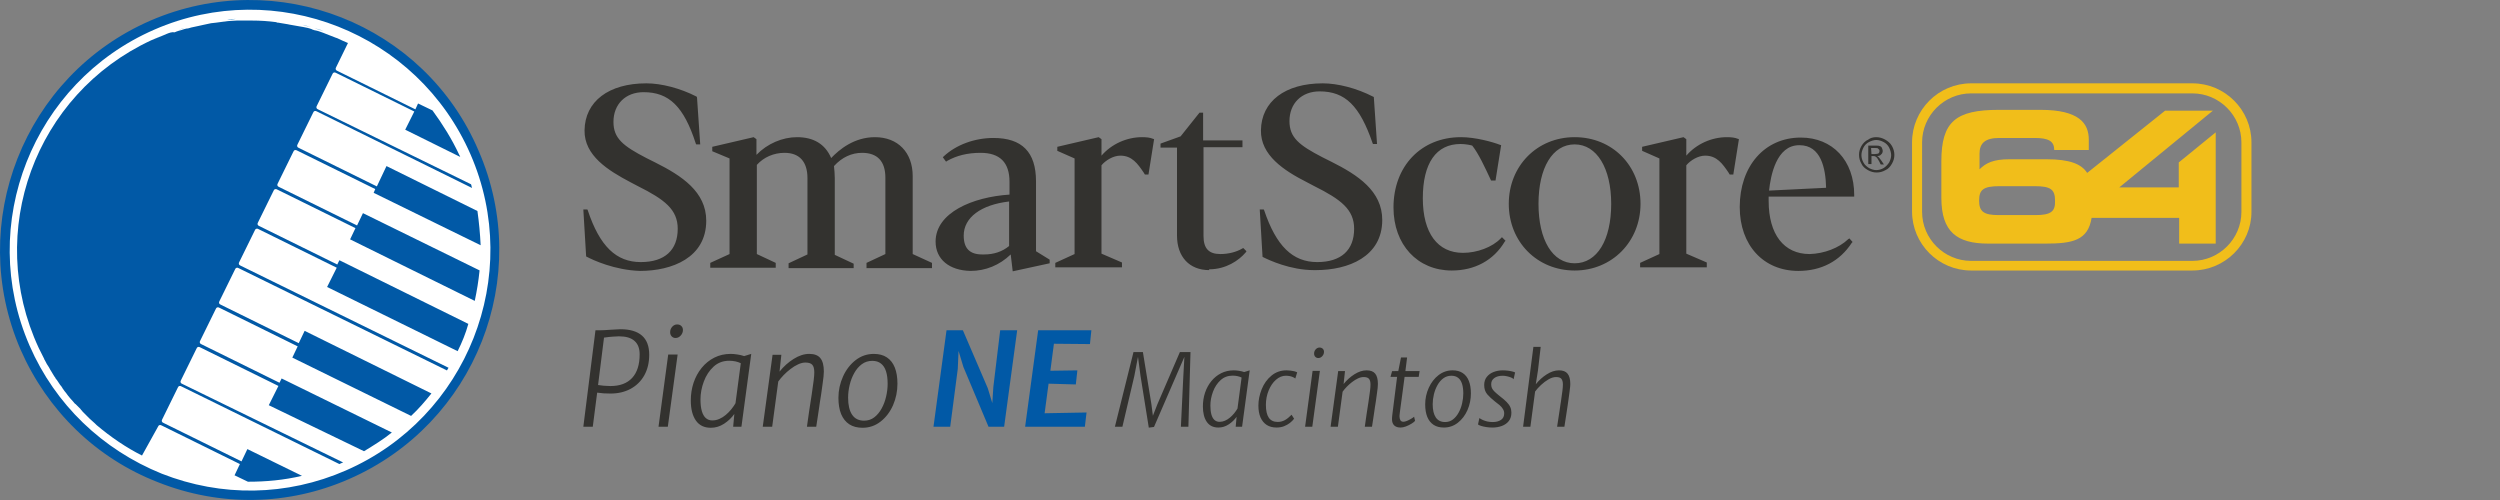 <?xml version="1.0" encoding="UTF-8" standalone="no"?>
<!-- Generator: Adobe Illustrator 23.1.1, SVG Export Plug-In . SVG Version: 6.00 Build 0)  -->

<svg
   version="1.1"
   id="Layer_1"
   x="0px"
   y="0px"
   viewBox="0 0 300 60"
   xml:space="preserve"
   sodipodi:docname="logo-smartscore-64-piano-mac.svg"
   width="300"
   height="60"
   inkscape:version="1.3 (0e150ed6c4, 2023-07-21)"
   xmlns:inkscape="http://www.inkscape.org/namespaces/inkscape"
   xmlns:sodipodi="http://sodipodi.sourceforge.net/DTD/sodipodi-0.dtd"
   xmlns="http://www.w3.org/2000/svg"
   xmlns:svg="http://www.w3.org/2000/svg"><rect x="0" y="0" width="300" height="60" fill="#808080" stroke="none"/><defs
   id="defs2" /><sodipodi:namedview
   id="namedview2"
   pagecolor="#ffffff"
   bordercolor="#666666"
   borderopacity="1.0"
   inkscape:showpageshadow="2"
   inkscape:pageopacity="0.0"
   inkscape:pagecheckerboard="0"
   inkscape:deskcolor="#d1d1d1"
   showguides="true"
   inkscape:zoom="4"
   inkscape:cx="164"
   inkscape:cy="85.625"
   inkscape:window-width="2560"
   inkscape:window-height="1017"
   inkscape:window-x="-8"
   inkscape:window-y="-8"
   inkscape:window-maximized="1"
   inkscape:current-layer="Layer_1"
   showgrid="false"><sodipodi:guide
     position="217.026,30"
     orientation="0,1"
     id="guide3"
     inkscape:locked="false"
     inkscape:label=""
     inkscape:color="rgb(0,134,229)" /></sodipodi:namedview>&#10;<style
   type="text/css"
   id="style1">&#10;	.st0{fill:#FFFFFF;}&#10;	.st1{fill:#0B74C3;}&#10;</style>&#10;<g
   id="g2-1"
   transform="matrix(0.482,0,0,0.482,69.518,9.278)"
   style="stroke-width:2.076"><g
     id="g22"
     style="fill:#33322f;fill-opacity:1;stroke-width:2.076">&#10;	<path
   id="path1-9"
   class="st0"
   d="M 16.699,1.5 C 7.299,1.5 1.401,5.999 1.301,13.199 c -0.1,6.3 5.898,10 11.398,12.9 l 1.9,1 C 21.2,30.4 24.5,32.899 24.5,37.699 24.5,42.999 21.301,46 15.301,46 9.201,46 5.1,42.1 2.1,33.1 L 2,32.9 H 1 l 0.699,11.699 0.201,0.1 c 1.5,0.8 6.899,3.3 13.199,3.5 8,0 16.5,-3.3 16.5,-12.5 0,-7.2 -6.099,-11.2 -12.699,-14.5 l -2.201,-1.1 C 10.899,17.1 8.5,15.2 8.5,11.1 8.5,6.7 11.5,3.699 16,3.699 22.3,3.699 26,7.2 29,16.5 l 0.1,0.199 h 1 L 29.301,5 29.199,4.801 C 25.099,2.701 20.399,1.5 16.699,1.5 Z m 168.4,0 c -9.4,0 -15.3,4.499 -15.4,11.699 -0.1,6.2 5.7,10 11.4,12.9 l 1.9,1 c 6.6,3.3 9.9,5.8 9.9,10.6 C 192.9,42.999 189.699,46 183.699,46 177.599,46 173.5,42 170.5,33.1 l -0.1,-0.199 h -1 l 0.699,11.799 0.201,0.102 c 1.4,0.7 6.7,3.199 12.6,3.199 h 0.5 c 8,0 16.5,-3.3 16.5,-12.5 0,-7.2 -6.101,-11.2 -12.701,-14.5 L 185,19.9 c -5.8,-3 -8.199,-4.9 -8.199,-9 0,-4.4 3,-7.4 7.5,-7.4 6.4,0 9.999,3.6 13.199,12.9 l 0.1,0.199 h 1 L 197.801,4.9 197.6,4.801 C 193.5,2.701 188.8,1.5 185.1,1.5 Z m -30.699,7.301 -4.701,5.898 -5,1.801 v 1 h 4.102 v 21.9 c 0,5.3 3.1,8.6 8,8.6 v -0.199 c 4.2,0 7.4,-2.201 9.1,-4.201 l 0.199,-0.299 -0.799,-0.801 -0.201,0.1 c -1.5,0.9 -3.5,1.4 -5.5,1.4 -2.9,0 -4.199,-1.4 -4.199,-4.5 v -22.1 h 9.699 v -1.701 h -9.799 V 8.801 Z M 43.4,14.9 33.1,17.301 v 1.1 l 4.301,1.799 V 44 l -4.801,2.199 v 1.201 H 48.9 V 46.199 L 44.199,44 V 21.801 c 1.7,-1.9 4.2,-3 6.9,-3 3.7,0 5.701,2.199 5.701,6.299 v 19 l -4.701,2.201 V 47.5 h 16.201 v -1.1 l -4.701,-2.201 v -19.1 c 0,-1 -0.099,-2.1 -0.199,-3 2,-2.2 4.4,-3.299 7,-3.299 3.8,0 5.799,2.099 5.799,6.199 V 44 L 71.5,46.199 V 47.4 47.5 H 87.801 V 46.199 L 83,44 V 24.6 c 0,-5.9 -3.7,-9.699 -9.4,-9.699 -5.2,0 -8.9,3.099 -10.9,5.199 -1.5,-3.5 -4.4,-5.199 -8.5,-5.199 -3.6,0 -7.4,1.6 -10.1,4.4 v -3.9 z m 85.9,0 L 119,17.301 v 1 l 4.301,1.898 V 44 L 118.5,46.199 v 1.102 h 16.6 V 46.1 L 130,43.9 v -22 C 131,20.7 132.899,19.5 134.699,19.5 c 2.9,0 4.301,1.999 5.801,4.199 l 0.301,0.5 h 0.898 l 1.4,-8.799 -0.299,-0.1 c -0.7,-0.3 -1.601,-0.4 -2.701,-0.4 -3.8,0 -7.6,1.7 -10.1,4.6 v -4.1 z m 90.199,0 c -9.9,0 -16.801,7.2 -16.801,17.5 0,9.3 6,15.699 14.5,15.699 5.7,0 10.401,-2.499 13.201,-7.199 l 0.199,-0.201 -0.9,-0.898 -0.299,0.299 c -2.1,2.2 -5.9,3.6 -9.4,3.6 -6.3,0 -10,-4.9 -10,-13.6 0,-8.7 3.3,-13.5 9.4,-13.5 1.3,0 2.6,0.3 2.9,0.4 1.6,2 3.2,5.5 4.6,8.5 L 227,25.699 h 1.1 l 1.4,-8.799 -0.301,-0.1 c -1.8,-0.7 -6.099,-1.9 -9.699,-1.9 z m 28.301,0 c -9.4,0 -16.4,7.2 -16.4,16.6 0,9.5 7.1,16.6 16.4,16.6 9.3,0 16.398,-7.2 16.398,-16.6 0,-9.5 -6.998,-16.6 -16.398,-16.6 z m 27.1,0 -10.301,2.4 v 1 l 4.301,1.898 V 44 l -4.801,2.199 v 1.102 h 16.6 v -1.201 l -5.1,-2.199 v -22 c 1,-1.2 2.901,-2.4 4.701,-2.4 2.9,0 4.299,1.999 5.799,4.199 l 0.301,0.5 h 0.9 l 1.398,-8.799 -0.299,-0.1 c -0.7,-0.3 -1.601,-0.4 -2.701,-0.4 -3.8,0 -7.6,1.7 -10.1,4.6 V 15.4 Z M 304.1,15 c -9,0 -15.199,7.101 -15.199,17.301 0,9.5 5.9,15.898 14.6,15.898 5.7,0 10.301,-2.4 13.301,-7 L 317,41 l -0.801,-0.9 -0.299,0.201 C 313.6,42.501 309.901,43.9 306.301,44 299.901,44 296.1,39.101 296.1,30.801 v -1.102 h 21.301 V 29.301 C 317.4,20.701 312,15 304.1,15 Z m -201,0.1 c -4.7,0 -9.3,1.7 -12.4,4.6 L 90.5,19.9 91.301,21 91.6,20.801 c 2.3,-1.3 5.001,-2 8.301,-2 4.8,0 7.199,2.399 7.199,7.199 v 3.199 c -9.2,0.6 -18.4,4.501 -18.4,11.701 0,4.4 3.401,7.199 8.701,7.299 3.7,0 7.2,-1.4 10,-4.1 l 0.5,4.201 9.199,-2 v -0.9 l -3.4,-2.1 v -17.4 c 0,-7.3 -3.5,-10.801 -10.6,-10.801 z m 144.701,1.6 c 5.5,0 9.1,5.901 9.1,14.801 0,9 -3.5,14.801 -9.1,14.801 -5.5,0 -9,-5.801 -9,-14.801 0,-9 3.5,-14.801 9,-14.801 z m 55.898,0.201 h 0.102 c 5.3,0 6.5,5.7 6.6,10.6 l -14.201,0.699 c 0.4,-3.7 1.8,-11.299 7.5,-11.299 z M 107,30.914 V 42 c -1.7,1.4 -3.799,2.1 -6.199,2.1 h -0.5 c -3.1,0 -4.602,-1.499 -4.602,-4.699 0,-4.478 4.262,-7.667 11.301,-8.486 z"
   style="fill:#33322f;fill-opacity:1;stroke-width:2.076" />&#10;	&#10;	&#10;	&#10;	&#10;	&#10;	&#10;	&#10;	&#10;	&#10;	&#10;	&#10;	&#10;	&#10;	&#10;	&#10;	&#10;	&#10;	&#10;	&#10;	<g
   id="g21"
   style="fill:#33322f;fill-opacity:1;stroke-width:2.076">&#10;		<path
   class="st0"
   d="m 322.9,14.9 c 0.7,0 1.5,0.2 2.2,0.6 0.7,0.4 1.3,0.9 1.7,1.6 0.4,0.7 0.6,1.5 0.6,2.2 0,0.8 -0.2,1.5 -0.6,2.2 -0.4,0.7 -0.9,1.3 -1.6,1.6 -0.7,0.4 -1.4,0.6 -2.2,0.6 -0.8,0 -1.5,-0.2 -2.2,-0.6 -0.7,-0.4 -1.3,-0.9 -1.6,-1.6 -0.4,-0.7 -0.6,-1.4 -0.6,-2.2 0,-0.8 0.2,-1.5 0.6,-2.2 0.4,-0.7 1,-1.3 1.7,-1.6 0.5,-0.4 1.2,-0.6 2,-0.6 z m 0,0.7 c -0.6,0 -1.2,0.2 -1.8,0.5 -0.6,0.3 -1.1,0.8 -1.4,1.4 -0.3,0.6 -0.5,1.2 -0.5,1.9 0,0.6 0.2,1.3 0.5,1.8 0.3,0.6 0.8,1 1.4,1.4 0.6,0.3 1.2,0.5 1.8,0.5 0.6,0 1.3,-0.2 1.8,-0.5 0.5,-0.3 1,-0.8 1.4,-1.4 0.3,-0.6 0.5,-1.2 0.5,-1.8 0,-0.6 -0.2,-1.3 -0.5,-1.9 -0.3,-0.6 -0.8,-1.1 -1.4,-1.4 -0.6,-0.3 -1.2,-0.5 -1.8,-0.5 z m -2,6.2 V 17 h 1.6 c 0.6,0 1,0 1.2,0.1 0.3,0.1 0.5,0.2 0.6,0.5 0.1,0.2 0.2,0.5 0.2,0.7 0,0.3 -0.1,0.7 -0.4,0.9 -0.2,0.3 -0.6,0.4 -1,0.4 0.2,0.1 0.3,0.2 0.4,0.3 0.2,0.2 0.4,0.5 0.7,0.9 l 0.6,0.9 H 324 l -0.4,-0.8 c -0.3,-0.6 -0.6,-1 -0.8,-1.1 -0.1,-0.1 -0.3,-0.2 -0.6,-0.2 h -0.5 v 2 h -0.8 z m 0.8,-2.7 h 0.9 c 0.4,0 0.8,-0.1 0.9,-0.2 0.1,-0.1 0.2,-0.3 0.2,-0.5 0,-0.1 0,-0.3 -0.1,-0.4 -0.1,-0.1 -0.2,-0.2 -0.3,-0.3 -0.1,-0.1 -0.4,-0.1 -0.8,-0.1 h -0.9 z"
   id="path21"
   style="fill:#33322f;fill-opacity:1;stroke-width:2.076" />&#10;	</g>&#10;</g><g
     id="g23"
     style="stroke-width:2.076">&#10;	<path
   id="path22"
   class="st1"
   d="m 346.5,1.5 c -8.1,0 -14.699,6.599 -14.699,14.699 v 17.201 c 0,8.1 6.599,14.699 14.699,14.699 h 55.1 c 8.1,0 14.701,-6.6 14.701,-14.6 V 16.199 C 416.301,8.099 409.7,1.5 401.6,1.5 Z m 0,2.5 h 55.1 c 6.7,0 12.201,5.499 12.201,12.199 V 33.5 c 0,6.7 -5.501,12.199 -12.201,12.199 H 346.5 c -6.7,0 -12.199,-5.499 -12.199,-12.199 V 16.199 C 334.301,9.499 339.8,4 346.5,4 Z m 6.9,4.1 c -10.7,0 -14.301,2.901 -14.301,12.801 V 30 c 0,8.5 3.901,11.4 11.701,11.4 H 365 c 6.8,0 10.6,-0.8 11.5,-6.4 h 21.801 v 6.4 h 9.1 V 13.699 l -9.201,7.5 v 6.201 H 383.4 L 406.699,8.301 H 394.801 L 375.4,23.801 c -1.4,-2.2 -4.3,-3.4 -10.1,-3.4 H 356 c -3.9,0 -5.8,0.9 -7.4,2.5 V 19 c 0,-2.6 1.4,-3.9 4.9,-3.9 h 8.801 c 3.5,0 4.898,0.8 4.898,3 h 8.602 V 15.5 c 0,-4.1 -2.5,-7.4 -12,-7.4 z m 0.199,19 h 8.701 c 4,0 5.1,0.8 5.1,3.6 0.1,2.7 -1,3.602 -4.9,3.602 h -9.1 c -3.8,0 -4.9,-0.902 -4.9,-3.602 0,-2.7 1,-3.6 5.1,-3.6 z"
   style="fill:#f1be1a;stroke-width:2.076" />&#10;	&#10;</g></g>&#10;<g
   id="text7"
   style="font-size:31.5px;line-height:1.25;font-family:'Arial Nova';-inkscape-font-specification:'Arial Nova';text-align:center;letter-spacing:0px;word-spacing:0px;text-anchor:middle;fill:#33322f;stroke-width:1"
   aria-label="Piano NE Macintosh"><path
     style="font-style:italic;font-weight:300;font-size:15.5px;font-family:'Merriweather Sans';-inkscape-font-specification:'Merriweather Sans Light Italic';text-align:start;text-anchor:start"
     d="m 70,51.209 1.457,-11.579 h 0.666 q 0.132,0 0.45,-0.015 0.326,-0.023 0.713,-0.046 0.388,-0.023 0.713,-0.039 0.326,-0.023 0.45,-0.023 1.713,0 2.581,0.759 0.876,0.759 0.876,2.309 0,1.403 -0.589,2.465 -0.589,1.046 -1.643,1.62 -1.054,0.566 -2.402,0.566 -0.403,0 -0.814,-0.023 -0.403,-0.031 -0.798,-0.085 l -0.527,4.092 z m 3.24,-4.883 q 1.72,0 2.619,-0.977 0.899,-0.977 0.899,-2.837 0,-1.062 -0.62,-1.604 -0.612,-0.55 -1.86,-0.55 -0.31,0 -0.759,0.039 -0.442,0.031 -1.038,0.116 l -0.713,5.689 q 0.233,0.046 0.682,0.085 0.457,0.039 0.79,0.039 z m 5.782,4.883 1.163,-8.665 h 1.131 l -1.178,8.665 z m 2.046,-10.649 q -0.279,0 -0.465,-0.194 -0.186,-0.194 -0.186,-0.504 0,-0.372 0.248,-0.651 0.256,-0.279 0.589,-0.279 0.318,0 0.504,0.186 0.194,0.186 0.194,0.48 0,0.38 -0.271,0.674 -0.264,0.287 -0.612,0.287 z m 4.231,10.773 q -1.194,0 -1.798,-0.876 -0.605,-0.876 -0.605,-2.395 0,-1.124 0.333,-2.131 0.341,-1.008 0.969,-1.782 0.635,-0.783 1.519,-1.232 0.883,-0.45 1.968,-0.45 0.364,0 0.798,0.07 0.434,0.062 0.814,0.194 l 0.853,-0.264 -1.178,8.742 H 87.98 l 0.14,-1.534 q -0.473,0.674 -1.224,1.17 -0.744,0.488 -1.597,0.488 z m 0.186,-0.883 q 0.434,0 0.837,-0.178 0.411,-0.178 0.767,-0.48 0.364,-0.302 0.659,-0.666 0.294,-0.364 0.511,-0.736 l 0.635,-4.805 q -0.612,-0.294 -1.395,-0.294 -1.093,0 -1.86,0.698 -0.775,0.705 -1.178,1.79 -0.403,1.077 -0.403,2.162 0,0.837 0.163,1.395 0.163,0.558 0.48,0.837 0.318,0.279 0.783,0.279 z m 6.045,0.759 1.178,-8.633 h 1.054 l -0.217,2.015 q 0.736,-0.922 1.69,-1.519 0.961,-0.605 1.875,-0.605 0.922,0 1.333,0.511 0.418,0.511 0.418,1.597 0,0.248 -0.039,0.628 -0.039,0.372 -0.116,0.899 -0.07,0.527 -0.171,1.232 -0.023,0.147 -0.054,0.341 -0.031,0.194 -0.077,0.48 -0.039,0.279 -0.101,0.698 -0.062,0.411 -0.147,0.992 -0.085,0.581 -0.209,1.364 h -1.116 q 0.039,-0.271 0.101,-0.713 0.062,-0.45 0.171,-1.201 0.116,-0.759 0.302,-1.961 0.155,-1.069 0.233,-1.666 0.077,-0.605 0.077,-0.984 0,-0.643 -0.24,-0.907 -0.233,-0.271 -0.829,-0.271 -0.411,0 -0.876,0.217 -0.457,0.209 -0.907,0.558 -0.45,0.341 -0.837,0.744 -0.38,0.395 -0.635,0.759 l -0.729,5.425 z m 11.981,0.124 q -0.953,0 -1.597,-0.418 -0.643,-0.426 -0.977,-1.224 -0.326,-0.806 -0.326,-1.953 0,-1.341 0.558,-2.573 0.55,-1.209 1.511,-1.953 0.969,-0.744 2.178,-0.744 0.938,0 1.565,0.418 0.635,0.418 0.953,1.217 0.318,0.798 0.318,1.945 0,1.356 -0.527,2.573 -0.535,1.217 -1.496,1.968 -0.953,0.744 -2.162,0.744 z m 0.186,-0.853 q 0.69,0 1.209,-0.395 0.527,-0.403 0.883,-1.054 0.364,-0.651 0.542,-1.434 0.186,-0.783 0.186,-1.55 0,-0.876 -0.194,-1.488 -0.194,-0.612 -0.605,-0.93 -0.403,-0.326 -1.046,-0.326 -0.713,0 -1.256,0.403 -0.542,0.403 -0.907,1.062 -0.364,0.651 -0.55,1.426 -0.186,0.775 -0.186,1.527 0,1.333 0.48,2.046 0.48,0.713 1.442,0.713 z"
     id="path26" /><path
     style="font-size:15.5px;fill:#0159a6"
     d="m 112.018,51.209 1.565,-11.579 h 1.961 l 2.991,6.96 0.542,1.782 0.124,-1.93 0.822,-6.812 h 2.038 l -1.565,11.579 h -1.875 l -3.015,-7.176 -0.581,-1.922 -0.093,2.162 -0.907,6.936 z m 10.997,0 1.565,-11.579 h 6.386 l -0.171,1.659 -4.324,-0.039 -0.426,3.24 3.24,-0.046 -0.186,1.69 -3.271,-0.093 -0.473,3.55 5.03,-0.093 -0.202,1.713 z"
     id="path27" /><path
     style="font-style:italic;font-weight:300;font-family:'Merriweather Sans';-inkscape-font-specification:'Merriweather Sans Light Italic'"
     d="m 137.855,51.317 -0.996,-6.228 -0.3,-2.268 -0.444,2.316 -1.428,6.072 h -0.9 l 2.232,-8.964 h 1.128 l 1.02,6.252 0.18,1.392 0.54,-1.38 2.7,-6.264 h 1.272 l -0.252,8.964 h -0.9 l 0.288,-5.988 0.132,-2.4 -0.924,2.124 -2.724,6.288 z m 8.352,-0.012 q -0.924,0 -1.392,-0.678 -0.468,-0.678 -0.468,-1.854 0,-0.87 0.258,-1.65 0.264,-0.78 0.75,-1.38 0.492,-0.606 1.176,-0.954 0.684,-0.348 1.524,-0.348 0.282,0 0.618,0.054 0.336,0.048 0.63,0.15 l 0.66,-0.204 -0.912,6.768 h -0.768 l 0.108,-1.188 q -0.366,0.522 -0.948,0.906 -0.576,0.378 -1.236,0.378 z m 0.144,-0.684 q 0.336,0 0.648,-0.138 0.318,-0.138 0.594,-0.372 0.282,-0.234 0.51,-0.516 0.228,-0.282 0.396,-0.57 l 0.492,-3.72 q -0.474,-0.228 -1.08,-0.228 -0.846,0 -1.44,0.54 -0.6,0.546 -0.912,1.386 -0.312,0.834 -0.312,1.674 0,0.648 0.126,1.08 0.126,0.432 0.372,0.648 0.246,0.216 0.606,0.216 z m 6.84,0.684 q -0.702,0 -1.188,-0.312 -0.486,-0.318 -0.744,-0.906 -0.252,-0.588 -0.252,-1.41 0,-0.978 0.396,-1.968 0.396,-0.99 1.164,-1.626 0.768,-0.642 1.812,-0.642 0.234,0 0.474,0.03 0.24,0.024 0.45,0.078 0.21,0.054 0.36,0.132 l -0.228,0.744 q -0.138,-0.114 -0.318,-0.186 -0.18,-0.078 -0.39,-0.114 -0.21,-0.036 -0.432,-0.036 -0.312,0 -0.606,0.12 -0.288,0.114 -0.57,0.36 -0.546,0.474 -0.882,1.29 -0.33,0.81 -0.33,1.722 0,1.05 0.354,1.554 0.354,0.498 1.062,0.498 0.468,0 0.858,-0.216 0.39,-0.216 0.81,-0.648 l 0.3,0.48 q -0.198,0.264 -0.51,0.51 -0.312,0.24 -0.714,0.396 -0.402,0.15 -0.876,0.15 z m 3.42,-0.096 0.9,-6.708 h 0.876 l -0.912,6.708 z m 1.584,-8.244 q -0.216,0 -0.36,-0.15 -0.144,-0.15 -0.144,-0.39 0,-0.288 0.192,-0.504 0.198,-0.216 0.456,-0.216 0.246,0 0.39,0.144 0.15,0.144 0.15,0.372 0,0.294 -0.21,0.522 -0.204,0.222 -0.474,0.222 z m 1.476,8.244 0.912,-6.684 h 0.816 l -0.168,1.56 q 0.57,-0.714 1.308,-1.176 0.744,-0.468 1.452,-0.468 0.714,0 1.032,0.396 0.324,0.396 0.324,1.236 0,0.192 -0.03,0.486 -0.03,0.288 -0.09,0.696 -0.054,0.408 -0.132,0.954 -0.018,0.114 -0.042,0.264 -0.024,0.15 -0.06,0.372 -0.03,0.216 -0.078,0.54 -0.048,0.318 -0.114,0.768 -0.066,0.45 -0.162,1.056 h -0.864 q 0.03,-0.21 0.078,-0.552 0.048,-0.348 0.132,-0.93 0.09,-0.588 0.234,-1.518 0.12,-0.828 0.18,-1.29 0.06,-0.468 0.06,-0.762 0,-0.498 -0.186,-0.702 -0.18,-0.21 -0.642,-0.21 -0.318,0 -0.678,0.168 -0.354,0.162 -0.702,0.432 -0.348,0.264 -0.648,0.576 -0.294,0.306 -0.492,0.588 l -0.564,4.2 z m 8.4,0.096 q -0.504,0 -0.768,-0.258 -0.264,-0.258 -0.264,-0.75 0,-0.072 0.006,-0.18 0.012,-0.114 0.024,-0.264 0.018,-0.156 0.042,-0.348 l 0.54,-4.284 h -0.792 l 0.192,-0.684 0.744,-0.012 0.324,-1.632 h 0.732 l -0.204,1.632 h 1.704 l -0.108,0.696 h -1.692 q -0.168,1.248 -0.276,2.076 -0.108,0.828 -0.18,1.338 -0.066,0.504 -0.102,0.768 -0.03,0.264 -0.042,0.372 -0.012,0.108 -0.012,0.15 0,0.294 0.102,0.492 0.108,0.192 0.366,0.192 0.168,0 0.414,-0.096 0.246,-0.102 0.48,-0.24 0.24,-0.138 0.39,-0.264 l 0.12,0.492 q -0.138,0.162 -0.444,0.348 -0.306,0.186 -0.66,0.324 -0.354,0.132 -0.636,0.132 z m 5.196,0 q -0.738,0 -1.236,-0.324 -0.498,-0.33 -0.756,-0.948 -0.252,-0.624 -0.252,-1.512 0,-1.038 0.432,-1.992 0.426,-0.936 1.17,-1.512 0.75,-0.576 1.686,-0.576 0.726,0 1.212,0.324 0.492,0.324 0.738,0.942 0.246,0.618 0.246,1.506 0,1.05 -0.408,1.992 -0.414,0.942 -1.158,1.524 -0.738,0.576 -1.674,0.576 z m 0.144,-0.66 q 0.534,0 0.936,-0.306 0.408,-0.312 0.684,-0.816 0.282,-0.504 0.42,-1.11 0.144,-0.606 0.144,-1.2 0,-0.678 -0.15,-1.152 -0.15,-0.474 -0.468,-0.72 -0.312,-0.252 -0.81,-0.252 -0.552,0 -0.972,0.312 -0.42,0.312 -0.702,0.822 -0.282,0.504 -0.426,1.104 -0.144,0.6 -0.144,1.182 0,1.032 0.372,1.584 0.372,0.552 1.116,0.552 z m 5.676,0.66 q -0.366,0 -0.72,-0.054 -0.354,-0.054 -0.624,-0.138 -0.27,-0.084 -0.384,-0.18 l 0.168,-0.768 q 0.162,0.12 0.408,0.234 0.246,0.108 0.546,0.18 0.306,0.066 0.642,0.066 0.612,0 0.996,-0.258 0.384,-0.264 0.384,-0.774 0,-0.288 -0.15,-0.528 -0.144,-0.246 -0.402,-0.468 -0.252,-0.222 -0.576,-0.456 -0.528,-0.414 -0.9,-0.84 -0.372,-0.432 -0.372,-1.116 0,-0.588 0.312,-0.978 0.312,-0.396 0.816,-0.588 0.51,-0.198 1.092,-0.198 0.318,0 0.612,0.036 0.3,0.036 0.528,0.096 0.228,0.054 0.348,0.12 l -0.18,0.816 q -0.06,-0.102 -0.276,-0.198 -0.216,-0.096 -0.498,-0.156 -0.282,-0.066 -0.534,-0.066 -0.636,0 -1.008,0.276 -0.372,0.27 -0.372,0.732 0,0.276 0.09,0.48 0.096,0.204 0.318,0.42 0.222,0.216 0.612,0.528 0.528,0.402 0.834,0.714 0.306,0.312 0.438,0.612 0.132,0.3 0.132,0.666 0,0.612 -0.312,1.008 -0.312,0.396 -0.834,0.588 -0.516,0.192 -1.134,0.192 z m 3.684,-0.096 1.236,-9.588 h 0.876 l -0.324,2.808 -0.264,1.68 q 0.57,-0.714 1.314,-1.188 0.75,-0.48 1.47,-0.48 0.714,0 1.032,0.402 0.324,0.402 0.324,1.242 0,0.108 -0.018,0.312 -0.018,0.204 -0.06,0.516 -0.036,0.306 -0.096,0.726 -0.054,0.414 -0.132,0.948 -0.078,0.528 -0.18,1.182 -0.096,0.654 -0.222,1.44 h -0.876 q 0.012,-0.078 0.06,-0.39 0.048,-0.318 0.114,-0.738 0.066,-0.42 0.126,-0.834 0.06,-0.414 0.102,-0.702 0.048,-0.294 0.054,-0.336 0.12,-0.84 0.18,-1.296 0.06,-0.462 0.06,-0.756 0,-0.48 -0.18,-0.696 -0.174,-0.216 -0.636,-0.216 -0.426,0 -0.906,0.276 -0.48,0.276 -0.912,0.684 -0.426,0.402 -0.702,0.78 l -0.564,4.224 z"
     id="path28" /></g><style
   type="text/css"
   id="style1-4">&#10;	.st0{fill:#FFFFFF;}&#10;	.st1{fill:#0B74C3;}&#10;</style><style
   type="text/css"
   id="style1-6">&#10;	.st0{fill:#FFFFFF;}&#10;	.st1{fill:#0B74C3;}&#10;</style><style
   type="text/css"
   id="style1-3">&#10;	.st0{fill:#FFFFFF;}&#10;	.st1{fill:#0B74C3;}&#10;</style><style
   type="text/css"
   id="style1-2">&#10;	.st0{fill:#FFFFFF;}&#10;	.st1{fill:#0B74C3;}&#10;</style><g
   id="g27"
   transform="translate(-1.859,-0.659)">&#10;	&#10;	<g
   id="g26">&#10;		&#10;		<g
   id="g19"
   transform="matrix(0.642,0,0,0.642,0.665,0.236)"
   style="stroke-width:1.557"><circle
     class="st0"
     cx="48.4"
     cy="47.3"
     r="46.2"
     id="circle1"
     style="stroke-width:1.557" /><g
     id="g3"
     style="fill:#0159a6;fill-opacity:1;stroke-width:1.557">&#10;			<g
   id="g2"
   style="fill:#0159a6;fill-opacity:1;stroke-width:1.557">&#10;				<g
   id="g1"
   style="fill:#0159a6;fill-opacity:1;stroke-width:1.557">&#10;					<path
   class="st1"
   d="m 30,4.5 v 0 C 6.3,14.8 -4.5,42.4 5.7,66 10.7,77.4 19.8,86.3 31.4,90.8 43,95.4 55.7,95.2 67.1,90.2 90.7,79.9 101.6,52.4 91.3,28.8 81.2,5.1 53.6,-5.7 30,4.5 Z m 59.8,25 c 9.9,22.7 -0.6,49.2 -23.3,59.1 -11,4.8 -23.2,5 -34.4,0.6 C 21,84.7 12.2,76.3 7.4,65.3 -2.5,42.6 8,16.1 30.7,6.2 v 0 c 22.7,-9.9 49.2,0.6 59.1,23.3 z"
   id="path1-5"
   style="fill:#0159a6;fill-opacity:1;stroke-width:1.557" />&#10;				</g>&#10;			</g>&#10;		</g><g
     id="g25"
     style="stroke-width:1.557">&#10;			<path
   class="st1"
   d="M 62.7,6.6 C 63.3,6.8 63.9,7 64.5,7.3 63.9,7 63.3,6.8 62.7,6.6 Z"
   id="path3"
   style="stroke-width:1.557" />&#10;			<path
   class="st1"
   d="m 60.6,5.9 c 0.6,0.2 1.1,0.3 1.7,0.5 C 61.7,6.3 61.1,6.1 60.6,5.9 Z"
   id="path4"
   style="stroke-width:1.557" />&#10;			<path
   class="st1"
   d="M 53.8,4.5 C 54.4,4.6 55,4.7 55.6,4.8 55,4.7 54.4,4.6 53.8,4.5 Z"
   id="path5"
   style="stroke-width:1.557" />&#10;			<path
   class="st1"
   d="m 48.8,4.2 c 1.5,0 3.1,0.1 4.6,0.3 C 51.9,4.3 50.3,4.2 48.8,4.2 Z"
   id="path6"
   style="stroke-width:1.557" />&#10;			<path
   class="st1"
   d="M 56.1,4.9 C 56.7,5 57.2,5.1 57.8,5.2 57.3,5.1 56.7,5 56.1,4.9 Z"
   id="path7"
   style="stroke-width:1.557" />&#10;			<path
   class="st1"
   d="M 58.4,5.3 C 58.9,5.4 59.5,5.6 60,5.7 59.5,5.6 58.9,5.5 58.4,5.3 Z"
   id="path8"
   style="stroke-width:1.557" />&#10;			<path
   class="st1"
   d="m 11.5,70 c -0.1,-0.2 -0.3,-0.5 -0.4,-0.7 0.1,0.3 0.2,0.5 0.4,0.7 z"
   id="path9"
   style="stroke-width:1.557" />&#10;			<path
   class="st1"
   d="m 12.6,71.8 c -0.2,-0.2 -0.3,-0.5 -0.5,-0.7 0.1,0.2 0.3,0.5 0.5,0.7 z"
   id="path10"
   style="stroke-width:1.557" />&#10;			<path
   class="st1"
   d="m 13.8,73.5 c -0.2,-0.2 -0.4,-0.5 -0.5,-0.7 0.1,0.2 0.3,0.4 0.5,0.7 z"
   id="path11"
   style="stroke-width:1.557" />&#10;			<path
   class="st1"
   d="M 30.1,8.2 C 30.8,7.9 31.5,7.6 32.3,7.3 31.6,7.6 30.8,7.9 30.1,8.2 Z"
   id="path12"
   style="stroke-width:1.557" />&#10;			<path
   class="st1"
   d="m 10.4,68.2 c -0.1,-0.2 -0.2,-0.4 -0.3,-0.6 0,0.2 0.2,0.4 0.3,0.6 z"
   id="path13"
   style="stroke-width:1.557" />&#10;			<path
   class="st1"
   d="m 19.8,80 c -0.3,-0.3 -0.7,-0.6 -1,-0.9 0.3,0.3 0.7,0.6 1,0.9 z"
   id="path14"
   style="stroke-width:1.557" />&#10;			<path
   class="st1"
   d="m 15.8,75.9 c -0.5,-0.5 -0.9,-1.1 -1.4,-1.7 0.4,0.7 0.9,1.2 1.4,1.7 z"
   id="path15"
   style="stroke-width:1.557" />&#10;			<path
   class="st1"
   d="m 18.4,78.7 c -0.3,-0.3 -0.6,-0.6 -0.9,-0.9 0.3,0.3 0.6,0.6 0.9,0.9 z"
   id="path16"
   style="stroke-width:1.557" />&#10;			<path
   class="st1"
   d="M 17,77.3 C 16.7,77 16.4,76.7 16.1,76.4 16.4,76.7 16.7,77 17,77.3 Z"
   id="path17"
   style="stroke-width:1.557" />&#10;			<path
   class="st1"
   d="m 44.3,4.3 c 0.5,-0.1 1.1,-0.1 1.6,-0.1 -0.5,0.1 -1,0.1 -1.6,0.1 z"
   id="path18"
   style="stroke-width:1.557" />&#10;			<path
   class="st1"
   d="M 35.3,6.2 C 35.8,6.1 36.2,5.9 36.7,5.8 36.3,5.9 35.8,6 35.3,6.2 Z"
   id="path19"
   style="stroke-width:1.557" />&#10;			<path
   class="st1"
   d="M 37.6,5.5 C 38.1,5.4 38.5,5.3 39,5.2 38.5,5.3 38.1,5.4 37.6,5.5 Z"
   id="path20"
   style="stroke-width:1.557" />&#10;			<path
   class="st1"
   d="M 39.9,5 C 40.4,4.9 40.8,4.8 41.3,4.7 40.8,4.8 40.3,4.9 39.9,5 Z"
   id="path21-8"
   style="stroke-width:1.557" />&#10;			<path
   class="st1"
   d="m 42.1,4.6 c 0.5,-0.1 1,-0.1 1.5,-0.2 -0.5,0.1 -1,0.1 -1.5,0.2 z"
   id="path22-3"
   style="stroke-width:1.557" />&#10;			<path
   class="st1"
   d="m 46.6,4.2 c 0.7,0 1.4,0 2.1,0 -0.7,0 -1.4,0 -2.1,0 z"
   id="path23"
   style="stroke-width:1.557" />&#10;			<path
   class="st1"
   d="M 33,7 C 33.5,6.8 34,6.6 34.5,6.5 34,6.6 33.5,6.8 33,7 Z"
   id="path24"
   style="stroke-width:1.557" />&#10;			<path
   class="st1"
   d="m 31.4,80.4 c 0.1,-0.3 0.4,-0.4 0.7,-0.2 l 14.6,7.2 -1,2.1 2.5,1.2 c 3.4,0 6.7,-0.3 10.1,-1.1 L 48.1,84.6 47,86.9 32.4,79.7 C 32.1,79.6 32,79.3 32.2,79 l 2.9,-5.9 c 0.1,-0.3 0.4,-0.4 0.7,-0.2 l 29.5,14.5 c 0.2,-0.1 0.4,-0.2 0.7,-0.3 L 35.9,72.4 C 35.6,72.3 35.5,72 35.7,71.7 l 2.9,-5.9 c 0.1,-0.3 0.4,-0.4 0.7,-0.2 l 14.6,7.2 -1.8,3.6 17.8,8.6 c 1.8,-1.1 3.6,-2.2 5.2,-3.5 L 54.5,71.4 54.1,72.2 39.5,65 c -0.3,-0.1 -0.4,-0.4 -0.2,-0.7 l 2.9,-5.9 c 0.1,-0.3 0.4,-0.4 0.7,-0.2 l 14.6,7.2 -1,2.1 22.2,10.9 c 1.4,-1.3 2.6,-2.7 3.8,-4.2 L 58.8,62.5 57.7,64.8 43.1,57.6 C 42.8,57.5 42.7,57.2 42.9,56.9 L 45.8,51 c 0.1,-0.3 0.4,-0.4 0.7,-0.2 l 38.9,19.1 c 0,0 0,0 0,0 0.1,-0.2 0.2,-0.3 0.3,-0.5 L 46.8,50.3 c -0.3,-0.1 -0.4,-0.4 -0.2,-0.7 l 2.9,-5.9 c 0.1,-0.3 0.4,-0.4 0.7,-0.2 l 14.6,7.2 -1.8,3.6 24.4,12 c 0.8,-1.6 1.5,-3.3 2,-5.1 L 65.3,49.3 64.9,50.1 50.3,42.9 C 50,42.8 49.9,42.5 50.1,42.2 L 53,36.3 c 0.1,-0.3 0.4,-0.4 0.7,-0.2 l 14.6,7.2 -1,2.1 23.3,11.5 C 91,55 91.3,53.2 91.5,51.2 L 69.7,40.5 68.6,42.8 54,35.6 C 53.7,35.5 53.6,35.2 53.8,34.9 L 56.7,29 c 0.1,-0.3 0.4,-0.4 0.7,-0.2 L 72,36 l -0.3,0.7 20,9.8 c -0.1,-2.1 -0.3,-4.3 -0.6,-6.4 l -17,-8.4 -1.8,3.8 -14.6,-7.2 c -0.3,-0.1 -0.4,-0.4 -0.2,-0.7 l 2.9,-5.9 c 0.1,-0.3 0.4,-0.4 0.7,-0.2 l 29,14.3 c 0,0 0,0 0,0 C 90,35.6 90,35.3 89.9,35.1 L 61.3,21.1 C 61,21 60.9,20.7 61.1,20.4 L 64,14.5 c 0.1,-0.3 0.4,-0.4 0.7,-0.2 l 14.6,7.2 -1.7,3.4 10.3,5.1 c -0.1,-0.1 -0.1,-0.3 -0.2,-0.4 -1.4,-3 -3.1,-5.7 -5,-8.3 L 80,20 79.5,21.1 64.9,13.9 C 64.6,13.8 64.5,13.5 64.7,13.2 L 66.9,8.7 C 66.2,8.4 65.5,8.1 64.9,7.8 64.8,7.8 64.7,7.7 64.6,7.7 64,7.5 63.4,7.2 62.8,7 62.6,6.9 62.5,6.9 62.3,6.8 61.8,6.6 61.2,6.4 60.6,6.3 60.4,6.2 60.2,6.2 60.1,6.1 59.6,5.9 59,5.8 58.5,5.7 58.3,5.7 58.1,5.6 57.9,5.6 57.3,5.5 56.8,5.4 56.2,5.3 56,5.3 55.8,5.2 55.7,5.2 55.1,5.1 54.5,5 53.9,4.9 c -0.1,0 -0.3,0 -0.4,-0.1 -1.5,-0.2 -3,-0.3 -4.6,-0.3 0,0 -0.1,0 -0.1,0 -0.7,0 -1.4,0 -2.1,0 -0.2,0 -0.4,0 -0.6,0 -0.5,0 -1.1,0.1 -1.6,0.1 -0.3,0 -0.5,0.1 -0.8,0.1 -0.5,0.1 -1,0.1 -1.5,0.2 C 41.9,4.9 41.6,5 41.3,5 40.8,5.1 40.4,5.2 39.9,5.3 39.6,5.4 39.3,5.4 39,5.5 38.5,5.6 38.1,5.7 37.6,5.8 37.3,5.9 37,6 36.7,6 36.2,6.1 35.8,6.3 35.3,6.4 35,6.5 34.7,6.6 34.5,6.7 34,6.6 33.5,6.8 33,7 32.8,7.1 32.5,7.2 32.3,7.3 31.6,7.6 30.8,7.9 30.1,8.2 8.4,18.3 -1,44 9.1,65.7 c 0.3,0.6 0.6,1.2 0.9,1.8 0.1,0.2 0.2,0.4 0.3,0.6 0.2,0.4 0.4,0.8 0.7,1.2 0.1,0.2 0.3,0.5 0.4,0.7 0.2,0.3 0.4,0.7 0.6,1 0.2,0.2 0.3,0.5 0.5,0.7 0.2,0.3 0.4,0.6 0.6,0.9 0.2,0.2 0.4,0.5 0.5,0.7 0.2,0.3 0.4,0.6 0.6,0.8 0.4,0.6 0.9,1.1 1.4,1.7 0.1,0.1 0.2,0.3 0.4,0.4 0.3,0.3 0.6,0.6 0.9,0.9 0.1,0.2 0.3,0.3 0.4,0.5 0.3,0.3 0.6,0.6 0.9,0.9 0.1,0.1 0.3,0.3 0.4,0.4 0.3,0.3 0.7,0.6 1,0.9 0.1,0.1 0.2,0.2 0.3,0.3 2.6,2.2 5.5,4.2 8.5,5.7 z"
   id="path25"
   style="fill:#0159a6;fill-opacity:1;stroke-width:1.557" />&#10;		</g></g>&#10;	</g>&#10;</g></svg>
